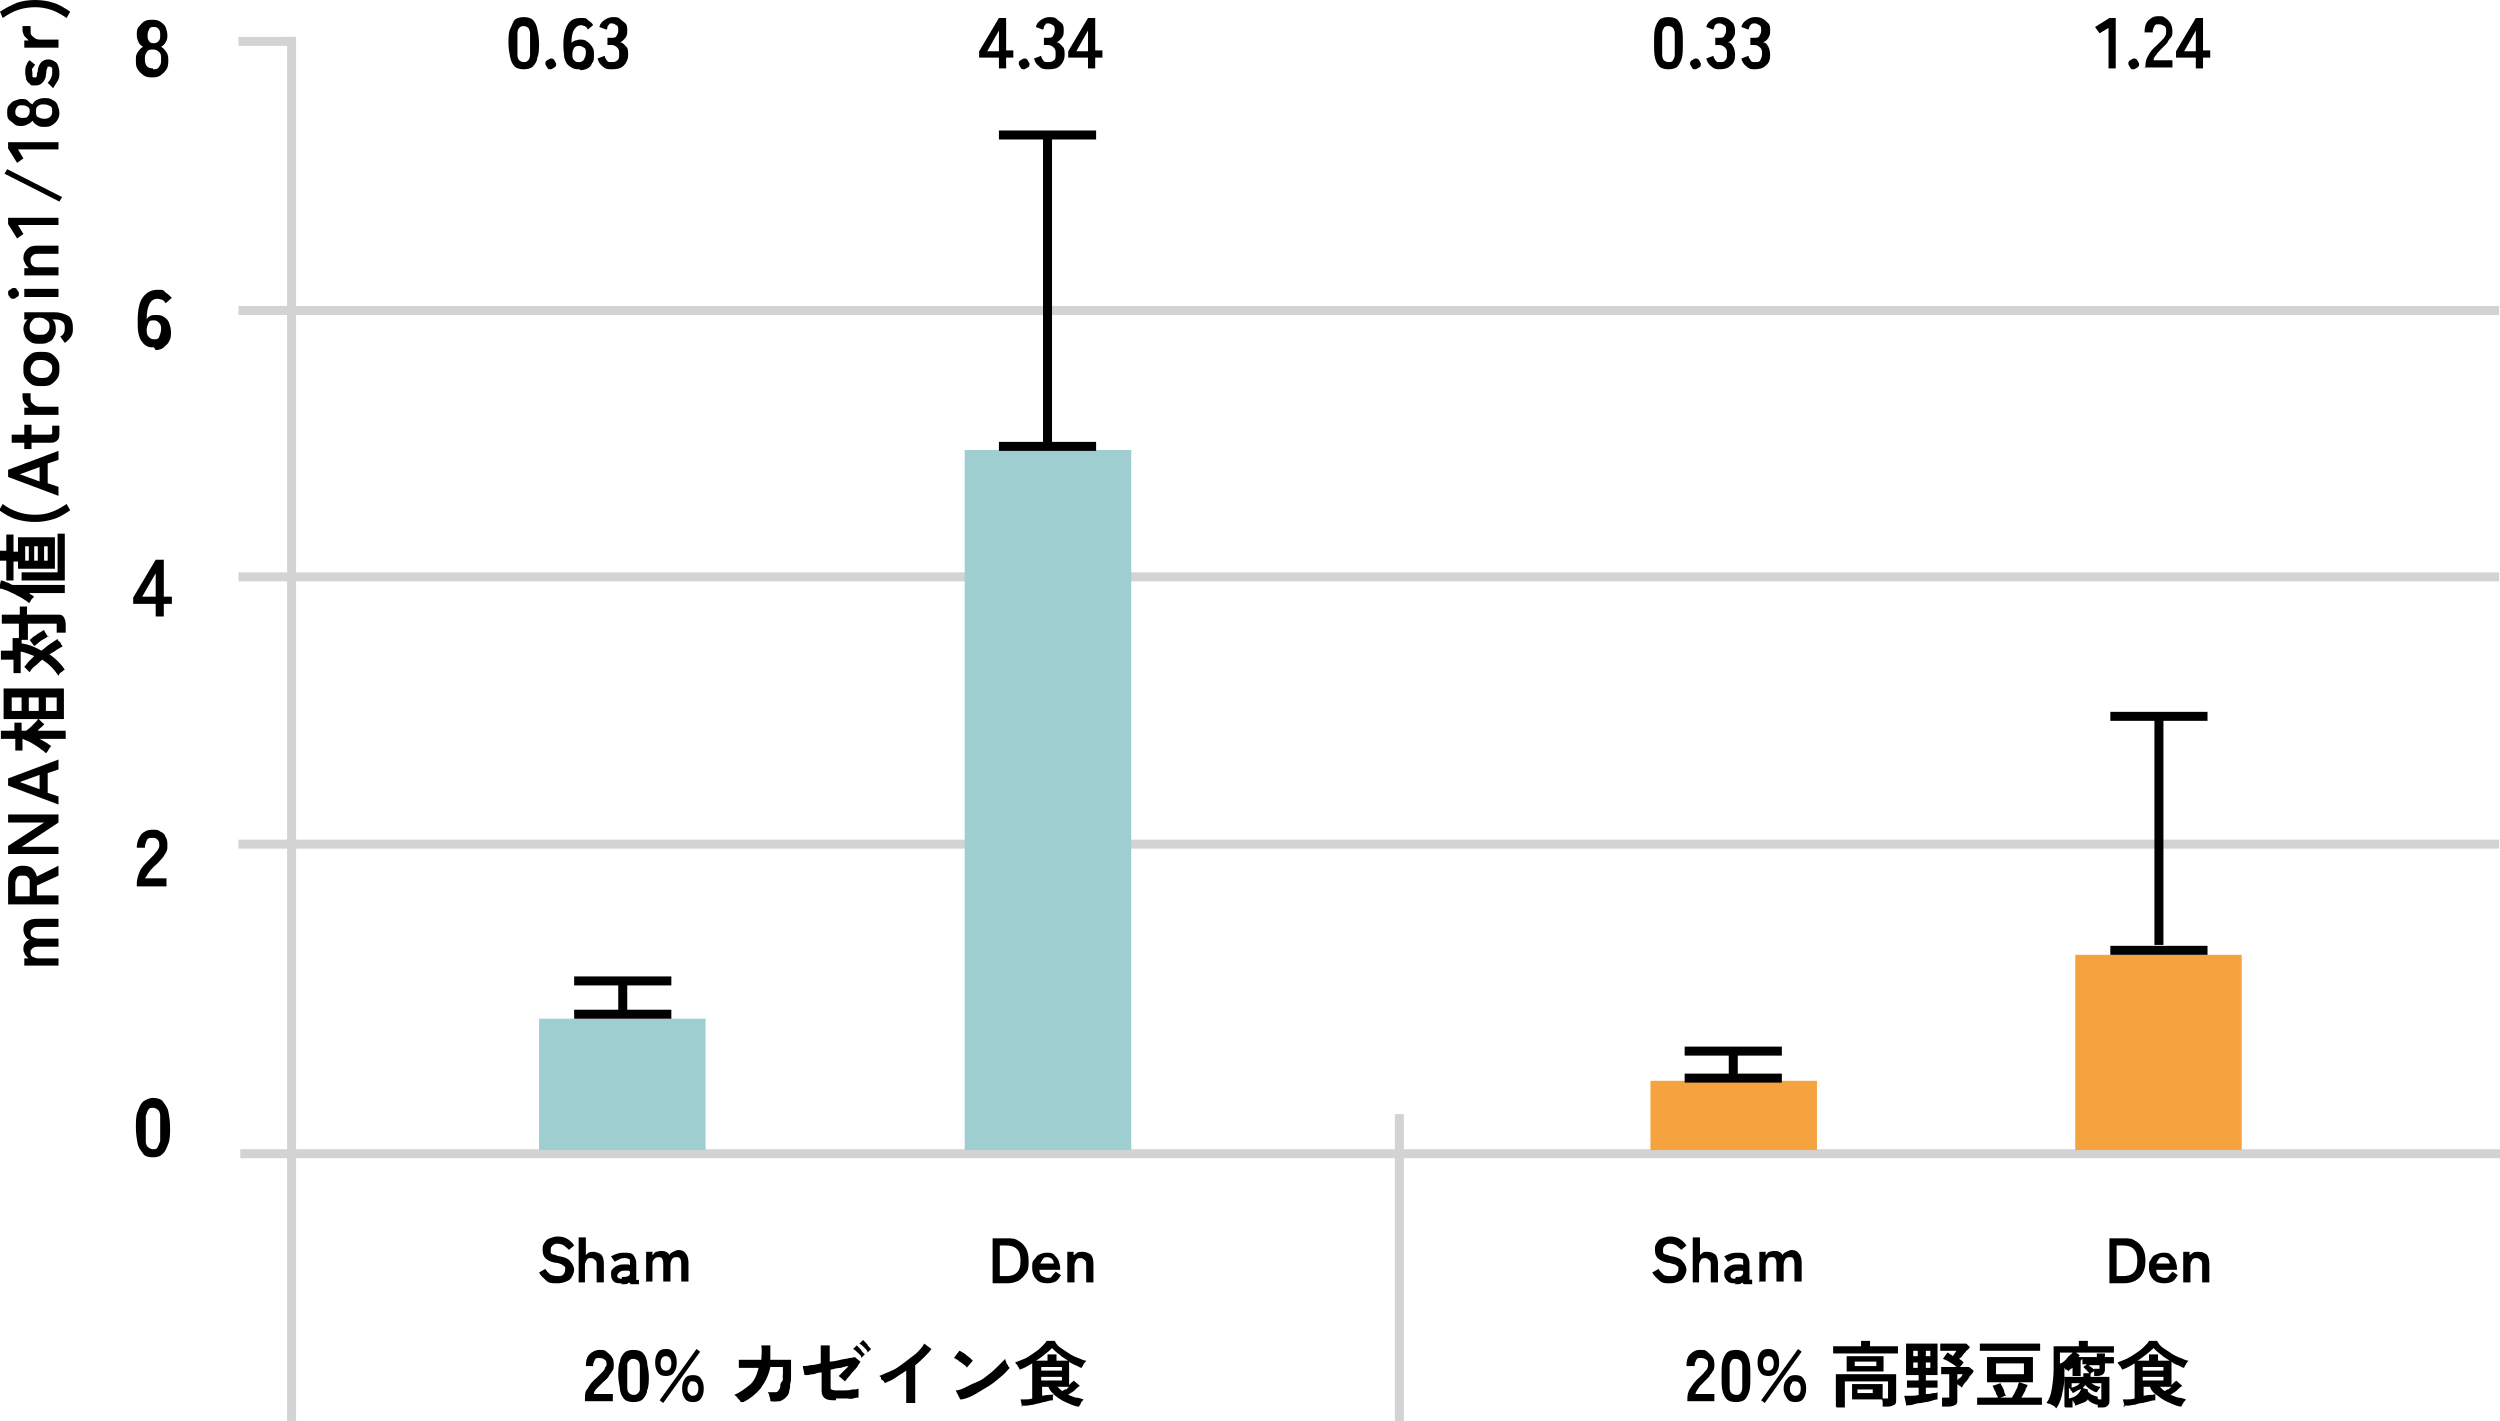 <?xml version="1.0" encoding="UTF-8"?>
<svg xmlns="http://www.w3.org/2000/svg" version="1.1" viewBox="0 0 277.8 157.9">
  <defs>
    <style>
      .cls-1 {
        fill: #9ececf;
      }

      .cls-2 {
        stroke-width: 1px;
      }

      .cls-2, .cls-3, .cls-4 {
        fill: none;
        stroke-miterlimit: 10;
      }

      .cls-2, .cls-4 {
        stroke: #d3d3d3;
      }

      .cls-3 {
        stroke: #000;
      }

      .cls-5 {
        fill: #f5a33f;
      }
    </style>
  </defs>
  <!-- Generator: Adobe Illustrator 28.6.0, SVG Export Plug-In . SVG Version: 1.2.0 Build 709)  -->
  <g>
    <g id="_レイヤー_1">
      <line class="cls-4" x1="32.5" y1="34.5" x2="277.7" y2="34.5"/>
      <line class="cls-4" x1="32.5" y1="93.8" x2="277.7" y2="93.8"/>
      <line class="cls-4" x1="32.5" y1="64.1" x2="277.7" y2="64.1"/>
      <line class="cls-4" x1="26.7" y1="128.2" x2="277.8" y2="128.2"/>
      <line class="cls-2" x1="32.4" y1="157.9" x2="32.4" y2="4.1"/>
      <line class="cls-2" x1="155.5" y1="157.9" x2="155.5" y2="123.8"/>
      <g>
        <path d="M187.5,155.7v-.3c0-.4.1-.8.3-1.1s.5-.8,1-1.2c.2-.2.3-.3.5-.5.1-.2.3-.3.4-.5.1-.2.1-.3.1-.4,0-.3,0-.5-.2-.6-.1-.1-.3-.2-.6-.2s-.4,0-.5.2-.2.4-.2.7h-.9c0-.6.1-1,.4-1.3s.6-.5,1.1-.5.6,0,.8.2.4.3.6.6.2.6.2.9c0,.2,0,.5-.2.7-.1.2-.3.4-.4.6-.2.2-.4.4-.6.6-.2.2-.5.5-.6.7s-.3.4-.3.6h2.1v.8h-3.1,0Z"/>
        <path d="M192.9,155.8c-.4,0-.8-.1-1-.3s-.4-.5-.5-1c-.1-.4-.1-1-.1-1.6s0-1.2.1-1.6c.1-.4.3-.8.5-1,.2-.2.6-.3,1-.3s.8.1,1,.3.4.5.5,1c.1.4.1,1,.1,1.6s0,1.2-.1,1.6c-.1.4-.3.8-.5,1-.2.2-.6.3-1,.3ZM192.9,155c.2,0,.4,0,.5-.2.1-.1.2-.3.2-.6s0-.7,0-1.2,0-.9,0-1.2-.1-.5-.2-.6c-.1-.1-.3-.2-.5-.2s-.4,0-.5.2-.2.3-.2.6,0,.7,0,1.2,0,.9,0,1.2.1.5.2.6.3.2.5.2Z"/>
        <path d="M196.5,152.9c-.4,0-.7-.1-.9-.4-.2-.3-.3-.6-.3-1.1s.1-.8.3-1.1.5-.4.9-.4.7.1.9.4.3.6.3,1.1-.1.8-.3,1.1c-.2.3-.5.4-.9.4ZM196.1,155.9l-.4-.3,4.1-5.7.4.3-4.1,5.7ZM196.5,152.3c.4,0,.6-.3.6-.8s-.2-.8-.6-.8-.6.3-.6.8.2.8.6.8ZM199.5,155.8c-.4,0-.7-.1-.9-.4-.2-.3-.4-.6-.4-1.1s.1-.8.4-1.1c.2-.3.5-.4.9-.4s.7.1.9.4c.2.3.3.6.3,1.1s-.1.8-.3,1.1-.5.4-.9.4ZM199.5,155.1c.4,0,.6-.3.6-.8s-.2-.8-.6-.8-.3,0-.4.2c-.1.1-.2.3-.2.6s0,.4.2.6c.1.1.2.2.4.2h0Z"/>
        <path d="M203.7,150.4v-.8h3.1v-.6h1v.6h3.1v.8h-7.2ZM204,156.3v-3.6h6.7v2.8c0,.3,0,.5-.2.6s-.4.2-.7.2h-.6c0-.1,0-.2,0-.4,0-.2,0-.3-.1-.4h-3.3v-1.7h3.4v1.6h.4c.1,0,.2,0,.2,0,0,0,0-.1,0-.2v-1.7h-4.8v2.9h-.9ZM205.2,152.4v-1.7h4.1v1.7h-4.1ZM206.1,151.8h2.4v-.5h-2.4v.5ZM206.4,154.8h1.7v-.4h-1.7v.4Z"/>
        <path d="M211.8,156l-.2-.9c.2,0,.4,0,.7,0,.3,0,.6,0,.9-.1v-.8h-1.3v-.8h1.3v-.6h-1.4v-3.5h3.5v3.5h-1.3v.6h1.3v.8h-1.3v.7c.3,0,.5,0,.8-.1.2,0,.4,0,.5-.1v.8c-.2,0-.5.1-.8.2s-.7.1-1,.2c-.4,0-.7.1-1,.2s-.6,0-.7.1h0ZM212.6,150.7h.5v-.6h-.5v.6ZM212.6,152h.5v-.6h-.5v.6ZM214,150.7h.5v-.6h-.5v.6ZM214,152h.5v-.6h-.5v.6ZM215.8,156.3c0,0,0-.2,0-.3s0-.2,0-.4c0-.1,0-.2,0-.3h.6c.1,0,.2,0,.2,0s0-.1,0-.2v-2.4h-.9v-.8h1.7c-.2-.2-.5-.4-.7-.5-.3-.2-.5-.3-.8-.4l.5-.7c.1,0,.2.1.3.2.1,0,.2.1.3.2,0,0,.1-.2.2-.3s.1-.2.2-.3h-1.8v-.8h2.9l.4.4c-.1.1-.2.3-.4.4-.1.2-.3.3-.4.5-.1.2-.3.3-.4.4.2.1.3.2.5.4l-.4.5h1l.5.4c0,.2-.2.4-.4.6-.1.2-.3.5-.5.7-.2.2-.3.4-.4.6,0,0-.1-.1-.2-.2-.1,0-.2-.1-.3-.2v1.7c0,.3,0,.5-.2.6s-.4.2-.8.2h-.6,0ZM217.4,153.5c.1-.1.2-.3.4-.4s.2-.3.3-.4h-.6v.9h0Z"/>
        <path d="M219.7,156.1v-.8h2.3c0-.1-.1-.3-.2-.4,0-.2-.1-.3-.2-.5s-.1-.3-.2-.4l.9-.3c0,.1.1.2.2.4s.2.4.2.5.1.3.2.5c-.1,0-.2,0-.3.1-.1,0-.2.1-.4.1h1.4c0-.2.2-.3.3-.6.1-.2.2-.4.3-.6,0-.2.1-.4.2-.5h-3.6v-2.8h5.1v2.8h-1.5l.9.3c0,.1-.1.3-.2.4,0,.2-.1.3-.2.5s-.2.4-.3.5h2.3v.8h-7.2,0ZM220,150.1v-.8h6.7v.8h-6.7ZM221.8,152.7h3.1v-1.2h-3.1v1.2Z"/>
        <path d="M228.2,156.2c-.1,0-.2-.1-.4-.2-.2,0-.3-.1-.4-.1.3-.4.5-.9.6-1.6.1-.6.2-1.4.2-2.2v-2.5h2.8v-.6h1v.6h2.9v.7h-4.2l.4.3c0,0-.1.2-.2.2h2.1v-.4h.9v.4h1v.7h-1v.6c0,.2,0,.4-.2.6-.1.1-.4.2-.6.2h-.4c0-.1,0-.2,0-.4,0-.1,0-.3,0-.4h.4c0,0,.1,0,.2,0,0,0,0,0,0-.1v-.3h-1.2c.1.1.2.2.4.3.1.1.2.2.3.3,0,0-.2.1-.3.2-.1,0-.2.2-.3.2,0-.1-.2-.3-.3-.4-.1-.1-.3-.3-.4-.4l.4-.3h-.5v-.6s0,0-.1.1c0,0,0,0-.1.1h0v1.7h-.9v-.9c-.2.1-.3.2-.5.4,0,0,0-.2-.2-.2s-.1-.2-.2-.2v.3c0,.8,0,1.6-.2,2.3-.1.7-.3,1.3-.7,1.9h0ZM229,151.5c.2-.1.5-.3.7-.6s.5-.4.6-.6h-1.4v1.2h0ZM229.4,156.3v-3.3h2.1c0-.1,0-.3,0-.4h.8c0,.2,0,.3,0,.4h2.1v2.6c0,.3,0,.4-.2.6s-.4.2-.7.2h-.4c0-.1,0-.3,0-.5,0,0,0,.1,0,.2-.2,0-.4-.1-.6-.2s-.4-.2-.5-.4c-.1.2-.3.3-.6.4s-.5.2-.8.3c0,0,0-.2-.1-.3s-.1-.2-.2-.3v.8h-.8ZM233.2,155.5h.1c.1,0,.2,0,.2,0s0-.1,0-.2v-1.6h-1.1c.3.2.6.4,1,.4,0,0-.1.2-.2.3l-.2.3c-.3,0-.5-.2-.7-.3s-.4-.3-.6-.5c-.1.2-.3.4-.6.5s-.5.3-.8.4c0,0,0-.2-.2-.3,0-.1-.1-.2-.2-.3v1.2c.4-.1.7-.2.9-.4s.4-.4.5-.8l.7.2s0,0,0,.1c0,0,0,0,0,.1.2.3.6.5,1.1.6,0,0,0,0,0,.1s0,0,0,.1h0ZM230.2,154.2c.4-.1.8-.3.9-.5h-.9v.5Z"/>
        <path d="M236.1,156.4l-.2-.9c.1,0,.3,0,.5,0,.2,0,.5,0,.8-.1v-3.9c-.2.1-.5.3-.7.4s-.4.2-.7.3c0-.1-.1-.2-.2-.4-.1-.1-.2-.2-.3-.4.3-.1.7-.3,1-.4.4-.2.7-.4,1-.6.3-.2.6-.4.9-.7s.5-.5.6-.7h.9c.2.4.4.6.7.8.3.2.6.4.9.6s.7.4,1,.5c.3.1.6.3.9.3-.1.1-.2.2-.3.4s-.2.3-.2.4c-.2,0-.4-.2-.7-.3s-.5-.2-.7-.4v2.6c.1-.1.2-.2.3-.3s.2-.1.2-.2l.7.6c-.2.1-.4.3-.6.5s-.5.3-.7.5c.3.1.5.2.8.3.3,0,.6.1.9.2,0,.1-.2.2-.3.4-.1.2-.2.3-.2.4-.5,0-1-.3-1.5-.5-.5-.2-1-.6-1.4-.9v.7c-.1,0-.3,0-.6.1s-.5.1-.8.2c-.3,0-.6.1-.9.2-.3,0-.5.1-.8.1-.2,0-.4,0-.5,0h0ZM237.5,151.2h1.3v-.7h1v.7h1.3c-.3-.2-.7-.4-1-.7-.3-.2-.6-.5-.8-.7-.2.2-.4.4-.8.7-.3.2-.6.5-1,.7h0ZM238.1,152.3h2.3v-.4h-2.3v.4ZM238.1,153.4h2.3v-.4h-2.3v.4ZM238.1,155.1c.3,0,.5-.1.8-.1s.4,0,.6-.1c-.3-.2-.5-.5-.6-.8h-.7v1.1h0ZM240.5,154.6c.1,0,.2-.2.4-.2.1,0,.2-.2.4-.3h-1.3c.2.2.4.4.6.5Z"/>
      </g>
      <g>
        <path d="M234.4,142.5v-4.9h1.6c.5,0,.9,0,1.3.3.4.2.6.5.8.8.2.4.3.8.3,1.4s-.1,1-.3,1.4c-.2.4-.5.6-.8.8-.4.2-.8.3-1.3.3h-1.6ZM235.2,141.8h.7c.5,0,.9-.1,1.2-.4.3-.3.4-.7.4-1.3s-.1-1-.4-1.3c-.3-.3-.7-.4-1.2-.4h-.7v3.4Z"/>
        <path d="M240.5,142.6c-.5,0-.9-.1-1.2-.4s-.5-.7-.5-1.3,0-.7.2-.9c.1-.3.3-.5.6-.6.2-.1.5-.2.8-.2s.6,0,.8.2.4.4.5.6c.1.3.2.6.2.9v.2h-2.3c0,.3.1.6.3.7s.4.2.6.2.4,0,.5-.2.3-.3.4-.5l.6.4c-.2.3-.4.6-.6.7-.2.1-.5.2-.9.2h0ZM239.6,140.4h1.5c0-.2-.1-.4-.2-.5-.1-.1-.3-.2-.5-.2s-.4,0-.5.2c-.1.1-.2.3-.3.5h0Z"/>
        <path d="M242.6,142.5v-3.4h.7v.4c.1-.1.3-.2.4-.3.1-.1.3-.1.6-.1.4,0,.6.1.9.3.2.2.3.6.3,1v2.1h-.8v-1.9c0-.3,0-.5-.2-.6-.1-.1-.2-.2-.4-.2s-.4,0-.5.2-.2.3-.2.6v1.9h-.8Z"/>
      </g>
      <g>
        <path d="M185.5,142.6c-.4,0-.8,0-1.1-.3s-.6-.5-.8-.9l.7-.4c.1.2.3.4.5.6s.5.2.8.2.6,0,.7-.2.2-.3.2-.5,0-.2,0-.3c0,0-.2-.2-.4-.3-.2,0-.5-.2-.9-.2-.4-.1-.8-.3-1-.5s-.3-.5-.3-.9,0-.5.2-.8.3-.4.6-.5.5-.2.9-.2.8.1,1.1.3c.3.2.5.4.7.7l-.6.5c0-.1-.2-.2-.3-.3s-.2-.2-.4-.3c-.1,0-.3-.1-.5-.1s-.4,0-.6.2-.2.3-.2.5,0,.2,0,.3c0,0,.1.2.3.2s.4.2.7.2c.6.1,1,.3,1.2.6.2.2.4.6.4.9s-.2.8-.5,1.1c-.3.2-.8.4-1.3.4h0Z"/>
        <path d="M188.1,142.5v-5h.8v2c0-.1.2-.2.3-.3.1-.1.3-.1.5-.1.4,0,.6.1.9.3.2.2.3.6.3,1v2.1h-.8v-1.9c0-.3,0-.5-.2-.6-.1-.1-.2-.2-.4-.2s-.4,0-.5.2-.2.3-.2.6v1.9h-.8Z"/>
        <path d="M192.9,142.6c-.4,0-.7,0-.9-.2s-.4-.4-.4-.8,0-.4.2-.6.3-.3.6-.4c.2-.1.5-.1.7-.1s.2,0,.3,0c.1,0,.2,0,.3.1v-.3c0-.2,0-.4-.1-.4,0,0-.2-.1-.4-.1s-.4,0-.6.1-.4.2-.6.3l-.4-.6c.2-.1.4-.2.7-.3s.6-.1.8-.1c.4,0,.8,0,1,.3s.3.5.3.9v1.6c0,.1,0,.1,0,.2,0,0,.1,0,.3,0v.5c0,0-.2,0-.3,0-.1,0-.2,0-.3,0s-.2,0-.3,0-.1-.1-.2-.2c-.1.1-.2.2-.4.2-.1,0-.3,0-.5,0h0ZM192.9,141.9c.3,0,.5,0,.6-.1s.2-.2.2-.4c0-.1,0-.2-.2-.2s-.2,0-.4,0c-.2,0-.4,0-.6.2s-.2.2-.2.4c0,.2.2.3.5.3h0Z"/>
        <path d="M195.5,142.5v-3.4h.7v.4c.1-.1.2-.3.4-.4.1,0,.3-.1.5-.1s.4,0,.6.1c.2.1.3.2.4.4,0-.2.2-.3.4-.4.2-.1.4-.2.6-.2.3,0,.6.1.8.4.2.2.3.6.3,1v2.1h-.8v-1.9c0-.2,0-.4-.1-.6s-.2-.2-.4-.2-.4,0-.5.2c-.1.1-.2.4-.2.6v1.9h-.8v-1.9c0-.2,0-.4-.1-.6s-.2-.2-.4-.2-.4,0-.5.2-.2.4-.2.6v1.9h-.8,0Z"/>
      </g>
      <g>
        <path d="M110.3,142.5v-4.9h1.6c.5,0,.9,0,1.3.3.4.2.6.5.8.8.2.4.3.8.3,1.4s0,1-.3,1.4-.5.6-.8.8c-.4.2-.8.3-1.3.3h-1.6ZM111.1,141.8h.7c.5,0,.9-.1,1.2-.4.3-.3.4-.7.4-1.3s-.1-1-.4-1.3c-.3-.3-.7-.4-1.2-.4h-.7v3.4Z"/>
        <path d="M116.4,142.6c-.5,0-.9-.1-1.2-.4s-.5-.7-.5-1.3,0-.7.2-.9.3-.5.6-.6c.2-.1.5-.2.8-.2s.6,0,.8.2.4.4.5.6c.1.3.2.6.2.9v.2h-2.3c0,.3.1.6.3.7.2.1.4.2.6.2s.4,0,.5-.2.3-.3.4-.5l.6.4c-.2.3-.4.6-.6.7-.2.1-.5.2-.9.2h0ZM115.6,140.4h1.5c0-.2-.1-.4-.2-.5-.1-.1-.3-.2-.5-.2s-.4,0-.5.2c-.1.1-.2.3-.3.5h0Z"/>
        <path d="M118.6,142.5v-3.4h.7v.4c.1-.1.3-.2.4-.3.2-.1.3-.1.6-.1.3,0,.6.1.9.3.2.2.3.6.3,1v2.1h-.8v-1.9c0-.3,0-.5-.2-.6-.1-.1-.2-.2-.4-.2s-.4,0-.5.2-.2.3-.2.6v1.9h-.8Z"/>
      </g>
      <g>
        <path d="M234.3,7.6V3.1l-1,.6-.5-.7,1.6-1h.7v5.6h-.9,0Z"/>
        <path d="M237.1,7.7c-.2,0-.3,0-.4-.2s-.2-.3-.2-.4,0-.3.2-.4.3-.2.4-.2.3,0,.4.2.2.3.2.4,0,.3-.2.4-.3.2-.4.2Z"/>
        <path d="M238.4,7.6v-.3c0-.4.1-.8.3-1.1.2-.4.5-.8,1-1.2.2-.2.3-.3.5-.5s.3-.3.4-.5.1-.3.1-.5c0-.3,0-.5-.2-.6s-.3-.2-.6-.2-.4,0-.5.2-.2.4-.2.7h-.9c0-.5.1-1,.4-1.3s.6-.5,1.1-.5.6,0,.8.2c.2.1.4.3.6.6.1.2.2.5.2.9,0,.2,0,.5-.2.7s-.3.4-.4.6c-.2.2-.4.4-.6.6-.2.2-.5.5-.6.7-.2.2-.3.4-.3.6h2.1v.8h-3.1,0Z"/>
        <path d="M244,7.6v-1.2h-2.2v-.7l2.2-3.7h.8v3.6h.8v.8h-.8v1.2h-.8ZM242.7,5.7h1.3v-2.3l-1.3,2.3Z"/>
      </g>
      <g>
        <path d="M185.4,7.7c-.4,0-.8-.1-1-.3s-.4-.5-.5-1c-.1-.4-.1-1-.1-1.6s0-1.2.1-1.6.3-.8.5-1c.2-.2.6-.3,1-.3s.8.1,1,.3.4.5.5,1,.1,1,.1,1.6,0,1.2-.1,1.6c-.1.4-.3.8-.5,1-.2.2-.6.3-1,.3ZM185.4,6.9c.2,0,.4,0,.5-.2s.2-.3.2-.6c0-.3,0-.7,0-1.2s0-1,0-1.2-.1-.5-.2-.6c-.1-.1-.3-.2-.5-.2s-.4,0-.5.2-.2.3-.2.6,0,.7,0,1.2,0,.9,0,1.2c0,.3.1.5.2.6.1.1.3.2.5.2Z"/>
        <path d="M188.4,7.7c-.2,0-.3,0-.4-.2s-.2-.3-.2-.4,0-.3.2-.4.3-.2.4-.2.3,0,.4.2.2.3.2.4,0,.3-.2.4-.3.2-.4.2Z"/>
        <path d="M191.2,7.7c-.4,0-.7,0-1-.3-.3-.2-.5-.5-.6-.9l.8-.3c0,0,0,.2.1.3,0,0,.1.2.2.3s.2.1.4.1c.3,0,.5,0,.6-.2.2-.1.2-.4.2-.7s0-.5-.2-.7-.4-.3-.7-.3h-.4v-.8h.4c.3,0,.5,0,.6-.2s.2-.3.2-.6,0-.5-.2-.6-.3-.2-.5-.2-.3,0-.4.1c-.1,0-.2.2-.2.3,0,0-.1.2-.1.3l-.8-.3c.1-.4.3-.6.6-.8.3-.2.6-.3.9-.3s.6,0,.9.2c.2.1.4.3.6.5.1.2.2.5.2.8s0,.5-.2.8-.3.4-.6.5c.3,0,.5.3.6.5s.2.5.2.9c0,.5-.1.9-.5,1.2-.3.3-.7.4-1.3.4h0Z"/>
        <path d="M195.1,7.7c-.4,0-.7,0-1-.3-.3-.2-.5-.5-.6-.9l.8-.3c0,0,0,.2.1.3s.1.2.2.3.2.1.4.1c.3,0,.5,0,.6-.2s.2-.4.2-.7,0-.5-.2-.7-.4-.3-.7-.3h-.4v-.8h.4c.3,0,.5,0,.6-.2s.2-.3.2-.6,0-.5-.2-.6-.3-.2-.5-.2-.3,0-.4.1-.2.2-.2.3c0,0-.1.2-.1.3l-.8-.3c.1-.4.3-.6.6-.8.3-.2.6-.3.9-.3s.6,0,.9.2c.2.1.4.3.6.5s.2.5.2.8,0,.5-.2.8c-.1.2-.3.4-.6.5.3,0,.5.3.6.5s.2.5.2.9c0,.5-.1.9-.5,1.2-.3.3-.7.4-1.3.4h0Z"/>
      </g>
      <g>
        <path d="M111,7.6v-1.2h-2.2v-.7l2.2-3.7h.8v3.6h.8v.8h-.8v1.2h-.8ZM109.7,5.7h1.3v-2.3l-1.3,2.3Z"/>
        <path d="M113.8,7.7c-.2,0-.3,0-.4-.2s-.2-.3-.2-.4,0-.3.2-.4.3-.2.4-.2.3,0,.4.2.2.3.2.4,0,.3-.2.4-.3.2-.4.2Z"/>
        <path d="M116.5,7.7c-.4,0-.7,0-1-.3-.3-.2-.5-.5-.6-.9l.8-.3c0,0,0,.2.1.3,0,0,.1.2.2.3s.2.1.4.1c.3,0,.5,0,.7-.2.2-.1.2-.4.2-.7s0-.5-.2-.7c-.2-.2-.4-.3-.7-.3h-.4v-.8h.4c.3,0,.5,0,.6-.2s.2-.3.2-.6,0-.5-.2-.6-.3-.2-.5-.2-.3,0-.3.1c0,0-.2.2-.2.3,0,0,0,.2-.1.3l-.8-.3c.1-.4.3-.6.6-.8.3-.2.6-.3.9-.3s.6,0,.8.2.4.3.6.5.2.5.2.8,0,.5-.2.8c-.2.2-.3.4-.6.5.3,0,.5.3.7.5s.2.5.2.9c0,.5-.2.9-.5,1.2s-.7.4-1.3.4h0Z"/>
        <path d="M120.9,7.6v-1.2h-2.2v-.7l2.2-3.7h.8v3.6h.8v.8h-.8v1.2h-.8ZM119.6,5.7h1.3v-2.3l-1.3,2.3Z"/>
      </g>
      <g>
        <path d="M58.2,7.7c-.4,0-.8-.1-1-.3s-.4-.5-.5-1-.2-1-.2-1.6,0-1.2.2-1.6.3-.8.5-1c.2-.2.6-.3,1-.3s.8.1,1,.3.4.5.5,1,.2,1,.2,1.6,0,1.2-.2,1.6c0,.4-.3.8-.5,1-.2.2-.6.3-1,.3ZM58.2,6.9c.2,0,.3,0,.5-.2.1-.1.2-.3.2-.6,0-.3,0-.7,0-1.2s0-1,0-1.2-.1-.5-.2-.6c-.1-.1-.3-.2-.5-.2s-.3,0-.5.2c-.1.1-.2.3-.2.6s0,.7,0,1.2,0,.9,0,1.2c0,.3.1.5.2.6.1.1.3.2.5.2Z"/>
        <path d="M61.2,7.7c-.2,0-.3,0-.4-.2s-.2-.3-.2-.4,0-.3.2-.4.3-.2.4-.2.3,0,.4.2.2.3.2.4,0,.3-.2.4-.3.2-.4.2Z"/>
        <path d="M64.4,7.7c-.2,0-.5,0-.7-.1s-.4-.2-.6-.4c-.2-.2-.3-.5-.4-.8,0-.3-.1-.8-.1-1.4,0-1.1.2-1.8.5-2.3.3-.5.8-.7,1.4-.7s.6,0,.8.2.5.3.6.6l-.6.5c0-.2-.2-.3-.3-.4-.1,0-.3-.1-.4-.1-.4,0-.6.2-.8.5-.2.3-.3.8-.3,1.5,0-.1.2-.2.4-.3.2,0,.3-.1.5-.1.3,0,.6,0,.8.2.2.1.4.3.6.6s.2.5.2.9,0,.7-.2.9c-.1.3-.3.5-.5.6s-.5.2-.8.2h0ZM64.3,6.9c.2,0,.4,0,.6-.3.1-.2.2-.4.2-.7s0-.5-.2-.6-.3-.2-.5-.2-.4,0-.6.2c-.1.2-.2.4-.2.7,0,.3,0,.5.2.7s.3.2.5.2h0Z"/>
        <path d="M68,7.7c-.4,0-.7,0-1-.3-.3-.2-.5-.5-.6-.9l.8-.3c0,0,0,.2.1.3,0,0,.1.2.2.3s.2.1.4.1c.3,0,.5,0,.7-.2.2-.1.2-.4.2-.7s0-.5-.2-.7c-.2-.2-.4-.3-.7-.3h-.4v-.8h.4c.3,0,.5,0,.6-.2s.2-.3.2-.6,0-.5-.2-.6-.3-.2-.5-.2-.3,0-.3.1c0,0-.2.2-.2.3,0,0,0,.2-.1.3l-.8-.3c.1-.4.3-.6.6-.8.3-.2.6-.3.9-.3s.6,0,.8.2.4.3.6.5.2.5.2.8,0,.5-.2.8c-.2.2-.3.4-.6.5.3,0,.5.3.7.5s.2.5.2.9c0,.5-.2.9-.5,1.2s-.7.4-1.3.4h0Z"/>
      </g>
      <g>
        <path d="M61.8,142.6c-.4,0-.8,0-1.1-.3s-.6-.5-.8-.9l.7-.4c.1.2.3.4.5.6.2.1.5.2.8.2s.6,0,.7-.2c.1-.1.2-.3.2-.5s0-.2,0-.3c0,0-.2-.2-.4-.3s-.5-.2-.8-.2c-.5-.1-.8-.3-1-.5-.2-.2-.3-.5-.3-.9s0-.5.2-.8.3-.4.6-.5.5-.2.9-.2.8.1,1.1.3c.3.2.5.4.7.7l-.6.5c0-.1-.2-.2-.3-.3s-.2-.2-.4-.3c-.1,0-.3-.1-.5-.1s-.4,0-.6.2-.2.3-.2.5,0,.2,0,.3c0,0,.1.2.3.2s.4.2.7.2c.6.1,1,.3,1.2.6.2.2.4.6.4.9s-.2.8-.5,1.1c-.3.2-.8.4-1.3.4h0Z"/>
        <path d="M64.3,142.5v-5h.8v2c0-.1.2-.2.3-.3.2-.1.3-.1.5-.1.3,0,.6.1.9.3.2.2.3.6.3,1v2.1h-.8v-1.9c0-.3,0-.5-.2-.6-.1-.1-.2-.2-.4-.2s-.4,0-.5.2-.2.3-.2.6v1.9h-.8Z"/>
        <path d="M69.1,142.6c-.4,0-.7,0-.9-.2s-.3-.4-.3-.8,0-.4.2-.6.3-.3.6-.4c.2-.1.5-.1.7-.1s.2,0,.3,0c.1,0,.2,0,.3.1v-.3c0-.2,0-.4-.1-.4s-.2-.1-.4-.1-.4,0-.6.1-.4.2-.6.3l-.4-.6c.2-.1.4-.2.7-.3s.6-.1.8-.1c.4,0,.8,0,1,.3s.3.5.3.9v1.6c0,.1,0,.1,0,.2s.2,0,.3,0v.5c0,0-.2,0-.3,0s-.2,0-.3,0-.3,0-.3,0c0,0-.1-.1-.2-.2-.1.1-.2.2-.4.2-.2,0-.3,0-.5,0h0ZM69.1,141.9c.3,0,.5,0,.7-.1s.2-.2.2-.4c0-.1,0-.2-.2-.2s-.2,0-.4,0c-.2,0-.4,0-.6.2s-.2.2-.2.4c0,.2.2.3.5.3Z"/>
        <path d="M71.8,142.5v-3.4h.7v.4c.1-.1.2-.3.4-.4.2,0,.3-.1.5-.1s.4,0,.6.1c.2.1.3.2.4.4,0-.2.2-.3.4-.4s.4-.2.6-.2c.3,0,.6.1.8.4.2.2.3.6.3,1v2.1h-.8v-1.9c0-.2,0-.4-.1-.6s-.2-.2-.4-.2-.4,0-.5.2c-.1.1-.2.4-.2.6v1.9h-.8v-1.9c0-.2,0-.4-.1-.6s-.2-.2-.4-.2-.3,0-.5.2-.2.4-.2.6v1.9h-.8,0Z"/>
      </g>
      <g>
        <path d="M65,155.7v-.3c0-.4,0-.8.3-1.1.2-.4.5-.8,1-1.2.2-.2.3-.3.5-.5.2-.2.3-.3.4-.5,0-.2.2-.3.2-.4,0-.3,0-.5-.2-.6-.1-.1-.3-.2-.6-.2s-.4,0-.5.2-.2.4-.2.7h-.8c0-.6.1-1,.4-1.3s.7-.5,1.1-.5.6,0,.8.2.4.3.6.6.2.6.2.9c0,.2,0,.5-.2.7-.1.2-.3.4-.4.6s-.4.4-.6.6c-.2.2-.5.5-.7.7s-.3.4-.3.6h2.1v.8h-3.1,0Z"/>
        <path d="M70.4,155.8c-.4,0-.8-.1-1-.3s-.4-.5-.5-1c0-.4-.2-1-.2-1.6s0-1.2.2-1.6c0-.4.3-.8.5-1,.2-.2.6-.3,1-.3s.8.1,1,.3.4.5.5,1c0,.4.2,1,.2,1.6s0,1.2-.2,1.6c0,.4-.3.8-.5,1-.2.2-.6.3-1,.3ZM70.4,155c.2,0,.3,0,.5-.2s.2-.3.2-.6,0-.7,0-1.2,0-.9,0-1.2-.1-.5-.2-.6-.3-.2-.5-.2-.3,0-.5.2-.2.3-.2.6,0,.7,0,1.2,0,.9,0,1.2.1.5.2.6.3.2.5.2Z"/>
        <path d="M74,152.9c-.4,0-.7-.1-.9-.4s-.3-.6-.3-1.1.1-.8.3-1.1c.2-.3.5-.4.9-.4s.7.1.9.4.3.6.3,1.1-.1.8-.3,1.1c-.2.3-.5.4-.9.4ZM73.7,155.9l-.4-.3,4.1-5.7.4.3s-4.1,5.7-4.1,5.7ZM74,152.3c.4,0,.6-.3.6-.8s-.2-.8-.6-.8-.6.3-.6.8.2.8.6.8ZM77,155.8c-.4,0-.7-.1-.9-.4s-.3-.6-.3-1.1.1-.8.3-1.1c.2-.3.5-.4.9-.4s.7.1.9.4.3.6.3,1.1-.1.8-.3,1.1-.5.4-.9.4ZM77,155.1c.4,0,.6-.3.6-.8s-.2-.8-.6-.8-.3,0-.4.2-.2.3-.2.6,0,.4.2.6.2.2.4.2h0Z"/>
        <path d="M82.3,155.8c0-.1-.2-.3-.3-.4-.1-.2-.3-.3-.4-.4.7-.3,1.2-.7,1.7-1.1s.8-1.1,1-1.9h-2.2c0,0,0-.9,0-.9h.5c.2,0,.5,0,.9,0,.3,0,.7,0,1.1,0,0-.5.1-1,0-1.6h1c0,.3,0,.6,0,.8s0,.5,0,.8c.4,0,.7,0,1.1,0s.6,0,.8,0,.4,0,.4,0c0,.2,0,.5,0,.8,0,.3,0,.6,0,1s0,.6-.1.9c0,.3,0,.5-.1.7,0,.4-.2.6-.4.8s-.4.3-.6.4c-.3,0-.6.1-1.1,0,0-.1,0-.3-.1-.5,0-.2-.1-.4-.2-.5.3,0,.6,0,.8,0s.3,0,.4-.2c0,0,.2-.2.2-.4,0-.2,0-.4.2-.6s0-.5.1-.8c0-.3,0-.6,0-.8h-1.4c-.2,1-.6,1.7-1.1,2.4-.5.6-1.1,1.1-1.9,1.5h0Z"/>
        <path d="M92.9,155.6c-.5,0-.9,0-1.2-.2-.2-.1-.4-.4-.4-.8v-2.1c-.3,0-.6.1-.9.2-.3,0-.5.1-.7.1-.2,0-.3,0-.3,0l-.2-1c.2,0,.5,0,.8-.1.4,0,.8-.1,1.2-.2v-2h1v1.8c.4,0,.8-.1,1.2-.2s.7-.1,1-.2c.3,0,.5-.1.6-.1l.6.5c0,.1-.2.3-.3.5s-.3.4-.5.6c-.2.2-.3.4-.5.6-.2.2-.3.4-.4.5l-.7-.6c.1-.1.3-.3.5-.5s.4-.4.6-.6c-.2,0-.6.1-.9.2-.3,0-.7.1-1.1.2v1.9c0,.2,0,.3.1.3,0,0,.2.1.4.1.3,0,.6,0,1,0,.3,0,.6,0,.9-.1.3,0,.5,0,.7-.1,0,0,0,.2,0,.3,0,.1,0,.3,0,.4s0,.2,0,.3c-.2,0-.3,0-.6.1s-.4,0-.7,0-.5,0-.7,0-.4,0-.5,0h0ZM95.7,150.8c0-.2-.2-.3-.4-.5-.2-.2-.3-.3-.5-.4l.4-.4c0,0,.2.2.3.3s.2.2.3.4c.1.1.2.2.3.3l-.4.4h0ZM96.4,150.2c-.1-.2-.2-.3-.4-.5-.2-.2-.3-.3-.5-.4l.4-.4c0,0,.2.2.3.3s.2.2.3.4c.1.1.2.2.3.3l-.4.4h0Z"/>
        <path d="M100.7,155.8v-3.5c-.4.3-.8.5-1.2.8s-.8.4-1.2.6c0,0,0-.2-.2-.3s-.2-.2-.2-.3c0-.1-.2-.2-.2-.2.5-.2.9-.4,1.4-.6s1-.6,1.4-.9.9-.7,1.3-1c.4-.4.7-.7.9-1.1l.8.6c-.2.3-.5.6-.8.9-.3.3-.6.6-1,.9v4.2h-1Z"/>
        <path d="M107.5,152c0,0-.2-.2-.3-.3-.1-.1-.3-.2-.4-.3-.2-.1-.3-.2-.4-.3-.1,0-.3-.2-.4-.2l.6-.8c.1,0,.2.1.4.2s.3.2.4.3.3.2.4.3c.1.1.2.2.3.3l-.7.8h0ZM106.7,155.5l-.5-1c.4,0,.8-.2,1.2-.4.4-.2.8-.4,1.3-.6s.8-.5,1.2-.8c.4-.3.7-.6,1-.9.3-.3.6-.6.8-.8,0,0,0,.2.1.3,0,.1.1.3.2.4,0,.1.1.2.2.3-.3.3-.6.7-1,1-.4.3-.8.7-1.3,1s-1,.6-1.5.9-1,.5-1.5.6h0Z"/>
        <path d="M113.6,156.4l-.2-.9c.1,0,.3,0,.5,0,.2,0,.5,0,.8-.1v-3.9c-.2.1-.5.3-.7.4s-.4.2-.7.3c0-.1-.1-.2-.2-.4,0-.1-.2-.2-.3-.4.3-.1.7-.3,1-.4s.7-.4,1-.6c.3-.2.6-.4.9-.7s.5-.5.6-.7h.9c.2.4.4.6.7.8.3.2.6.4.9.6s.7.4,1,.5c.3.1.6.3.9.3,0,.1-.2.2-.3.4,0,.1-.2.3-.2.4-.2,0-.4-.2-.7-.3-.2-.1-.5-.2-.7-.4v2.6c.1-.1.2-.2.3-.3s.2-.1.2-.2l.7.6c-.2.1-.4.3-.6.5s-.5.3-.7.5c.3.1.5.2.8.3.3,0,.6.1.9.2,0,.1-.2.2-.3.4,0,.2-.2.3-.2.4-.5,0-1-.3-1.5-.5-.5-.2-1-.6-1.4-.9v.7c-.1,0-.3,0-.6.1s-.5.1-.8.2-.6.1-.8.2c-.3,0-.5.1-.8.1-.2,0-.4,0-.5,0h0ZM115.1,151.2h1.3v-.7h1v.7h1.3c-.3-.2-.7-.4-1-.7-.3-.2-.6-.5-.8-.7-.2.2-.4.4-.8.7s-.6.5-1,.7h0ZM115.7,152.3h2.3v-.4h-2.3v.4ZM115.7,153.4h2.3v-.4h-2.3v.4ZM115.7,155.1c.3,0,.5-.1.8-.1s.4,0,.6-.1c-.3-.2-.5-.5-.6-.8h-.7v1.1h0ZM118,154.6c.1,0,.2-.2.4-.2s.2-.2.4-.3h-1.3c.2.2.4.4.6.5Z"/>
      </g>
      <rect class="cls-1" x="59.9" y="113.2" width="18.5" height="14.6"/>
      <rect class="cls-1" x="107.2" y="50" width="18.5" height="77.8"/>
      <rect class="cls-5" x="183.4" y="120.1" width="18.5" height="7.7"/>
      <rect class="cls-5" x="230.6" y="106.1" width="18.5" height="21.7"/>
      <g>
        <path d="M17,8.6c-.4,0-.7,0-1-.2-.3-.2-.5-.4-.7-.7s-.2-.6-.2-1,0-.6.2-.9c.2-.3.4-.5.6-.6-.2-.1-.4-.3-.5-.5s-.2-.5-.2-.8,0-.7.2-.9.4-.5.6-.6c.3-.2.6-.2.9-.2s.6,0,.9.2.5.4.6.6c.1.3.2.6.2.9s0,.5-.2.8c-.1.2-.3.4-.5.5.2.1.4.3.6.6s.2.6.2.9,0,.7-.2,1-.4.5-.7.7c-.3.2-.6.2-1,.2ZM17,7.7c.3,0,.5,0,.7-.3s.2-.4.2-.8,0-.6-.2-.8-.4-.3-.7-.3-.5,0-.7.3-.2.4-.2.8c0,.7.3,1,.9,1h0ZM17,4.8c.2,0,.4,0,.6-.2s.2-.4.2-.7,0-.5-.2-.7-.3-.2-.5-.2-.4,0-.5.2-.2.4-.2.7,0,.5.2.7c.1.2.3.2.6.2h0Z"/>
        <path d="M17.1,38.6c-.3,0-.5,0-.7-.1s-.4-.2-.6-.5c-.2-.2-.3-.5-.4-.9s-.1-.9-.1-1.5c0-1.2.2-2.1.6-2.6.4-.5.9-.8,1.6-.8s.6,0,.9.3c.3.2.5.4.7.6l-.7.6c-.1-.2-.2-.3-.4-.4-.1,0-.3-.1-.5-.1-.4,0-.7.2-.9.6-.2.4-.3.9-.3,1.7.1-.2.2-.3.4-.4s.4-.1.6-.1c.3,0,.6,0,.9.2.3.2.5.4.6.7.1.3.2.6.2,1s0,.7-.2,1c-.1.3-.4.5-.6.7s-.6.3-.9.3h0ZM17.1,37.7c.3,0,.5,0,.6-.3s.2-.5.2-.8,0-.5-.2-.7-.3-.3-.6-.3-.5,0-.6.3-.2.4-.2.7c0,.3,0,.6.2.8s.3.3.6.3h0Z"/>
        <path d="M17.3,68.5v-1.4h-2.5v-.7l2.5-4.2h.9v4.1h.9v.8h-.9v1.4h-.9ZM15.8,66.3h1.5v-2.6l-1.5,2.6Z"/>
        <path d="M15.2,98.5v-.3c0-.4.1-.8.3-1.3s.6-.9,1.1-1.4c.2-.2.4-.4.5-.5s.3-.4.4-.5c.1-.2.2-.3.2-.5,0-.3,0-.5-.2-.7s-.4-.2-.6-.2-.5,0-.6.3-.2.4-.2.8h-.9c0-.6.2-1.1.5-1.5.3-.3.7-.5,1.2-.5s.7,0,.9.2c.3.1.5.3.6.6.2.3.2.6.2,1,0,.3,0,.5-.2.8-.1.2-.3.5-.5.7-.2.2-.4.5-.7.7-.3.3-.5.5-.7.8s-.3.5-.4.6h2.4v.9h-3.4,0Z"/>
        <path d="M17,128.6c-.5,0-.9-.1-1.1-.4s-.5-.6-.6-1.1-.2-1.1-.2-1.8,0-1.3.2-1.8.3-.8.6-1.1c.3-.2.7-.4,1.1-.4s.9.1,1.1.4.5.6.6,1.1.2,1.1.2,1.8,0,1.3-.2,1.8-.3.8-.6,1.1-.6.4-1.1.4ZM17,127.7c.2,0,.4,0,.5-.2s.2-.4.3-.7c0-.3,0-.8,0-1.4s0-1.1,0-1.4c0-.3-.1-.6-.3-.7-.1-.1-.3-.2-.5-.2s-.4,0-.5.2c-.1.1-.2.4-.3.7,0,.3,0,.8,0,1.4s0,1.1,0,1.4c0,.3.1.6.3.7.1.1.3.2.5.2Z"/>
      </g>
      <g>
        <line class="cls-3" x1="234.5" y1="79.6" x2="245.3" y2="79.6"/>
        <line class="cls-3" x1="234.5" y1="105.6" x2="245.3" y2="105.6"/>
        <line class="cls-3" x1="239.9" y1="79.6" x2="239.9" y2="105"/>
      </g>
      <g>
        <line class="cls-3" x1="111" y1="15" x2="121.8" y2="15"/>
        <line class="cls-3" x1="111" y1="49.6" x2="121.8" y2="49.6"/>
        <line class="cls-3" x1="116.4" y1="15" x2="116.4" y2="49.3"/>
      </g>
      <g>
        <line class="cls-3" x1="187.2" y1="116.8" x2="198" y2="116.8"/>
        <line class="cls-3" x1="187.2" y1="119.8" x2="198" y2="119.8"/>
        <line class="cls-3" x1="192.6" y1="116.8" x2="192.6" y2="119.8"/>
      </g>
      <g>
        <line class="cls-3" x1="63.8" y1="109" x2="74.6" y2="109"/>
        <line class="cls-3" x1="63.8" y1="112.7" x2="74.6" y2="112.7"/>
        <line class="cls-3" x1="69.2" y1="109" x2="69.2" y2="112.7"/>
      </g>
      <g>
        <path d="M6.5,107.3h-3.8v-.8h.5c-.2-.1-.3-.3-.4-.4-.1-.2-.2-.4-.2-.6s0-.5.2-.7c.1-.2.3-.3.5-.4-.2,0-.4-.2-.5-.4-.1-.2-.2-.4-.2-.7,0-.4.1-.7.4-.9.3-.2.6-.3,1.1-.3h2.4v.9h-2.2c-.3,0-.5,0-.7.2s-.2.2-.2.4,0,.4.2.5c.2.1.4.2.7.2h2.2v.9h-2.2c-.3,0-.5,0-.7.2s-.2.2-.2.4,0,.4.2.5c.2.1.4.2.7.2h2.2v.9h0Z"/>
        <path d="M6.5,100.5H.9v-2.6c0-.5.1-.9.4-1.2s.7-.5,1.2-.5.9.1,1.1.3.4.5.5.9l2.4-1.2v1.1l-2.4,1.1v1.1h2.4v.9h0ZM3.3,99.6v-1.5c0-.3,0-.5-.2-.6-.1-.2-.3-.2-.6-.2s-.5,0-.6.2-.2.4-.2.6v1.5h1.5Z"/>
        <path d="M6.5,94.9H.9v-.9l4-2.6H.9v-.9h5.6v.9l-4.1,2.7h4.1v.9Z"/>
        <path d="M6.5,89.4l-5.6-2.1v-.8l5.6-2.1v1.1l-1.2.4v2.2l1.2.4v1h0ZM4.4,87.7v-1.6l-2.2.8s2.2.8,2.2.8Z"/>
        <path d="M7.3,82.1h-2.9c.2.1.5.3.7.4s.4.3.6.4c0,0-.2.2-.3.4-.1.2-.2.3-.3.4-.1-.1-.3-.3-.5-.4-.2-.2-.4-.3-.7-.5s-.5-.3-.7-.4c-.2-.1-.5-.2-.7-.3h0v1.3h-.8v-1.3H.1v-.9h1.5v-.9h.8v.9h.5c.1-.1.3-.2.5-.4s.3-.3.5-.5c.2-.2.3-.3.3-.4H.4v-3.4h6.7v3.4h-2.8c0,0,.1.1.2.2,0,0,.2.2.2.2s.2.1.2.2c0,0-.2.2-.3.3-.1.1-.3.2-.4.4h3.1v.9h0ZM2.4,79v-1.5h-1.1v1.5h1.1ZM4.3,79v-1.5h-1.1v1.5h1.1ZM6.3,79v-1.5h-1.2v1.5h1.2Z"/>
        <path d="M7.3,70.3c0,0-.2,0-.3,0-.1,0-.2,0-.4,0s-.2,0-.3,0v-.8c0-.1,0-.2,0-.2s-.1,0-.2,0h-3v1.8h-.7v.4c.8.1,1.5.4,2.2.8.3-.2.6-.5.9-.7s.6-.4.9-.6c0,0,0,.2.2.3s.1.2.2.3.1.2.2.2c-.2.1-.5.3-.7.4-.2.2-.5.3-.8.5.7.5,1.3,1.1,1.7,1.7-.1,0-.2.2-.4.3s-.2.2-.3.4c-.2-.3-.5-.7-.8-1s-.7-.6-1-.8c-.3.2-.5.5-.8.7s-.5.5-.6.7l-.6-.6c.2-.2.3-.4.5-.6s.4-.4.6-.6c-.5-.2-1-.4-1.5-.5v2.4h-.8v-1.5H.1v-1h1.3v-1.4h.7v-1.6H.2v-1h2v-.9h.8v.9h3.4c.3,0,.5,0,.7.3.1.2.2.4.2.8v.8h0ZM5.4,70.7c-.1,0-.3.2-.5.3s-.4.2-.6.4-.4.3-.5.4l-.5-.7c.2-.1.3-.3.5-.4.2-.1.4-.3.6-.4.2-.1.3-.2.5-.3,0,.1.1.2.2.4s.2.3.3.4h0Z"/>
        <path d="M6.1,63.2H2v-.8c0,0-.1,0-.2,0,0,0-.2,0-.3,0v2.1h-.8v-2.2H0v-1.1s.1,0,.2,0c.1,0,.3,0,.5,0v-1.8h.8v1.9c0,0,.2,0,.3,0,0,0,.1,0,.2,0v-1.6h4.1v3.4h0ZM7.4,65.9H3.2c.1,0,.2.2.3.2s.2.2.3.2c0,0-.1.1-.2.2s-.2.2-.2.3c0,0-.1.2-.2.2-.2-.2-.4-.3-.7-.5s-.6-.3-.9-.5c-.3-.1-.6-.3-.9-.4-.3-.1-.5-.2-.8-.2l.2-.9c.2,0,.4.1.6.2.2,0,.4.2.7.3h5.8v.9h0ZM7.2,64.5H2.4v-.9h4v-4.3h.8v5.2h0ZM3.2,62.3v-1.6h-.4v1.6h.4ZM4.2,62.3v-1.6h-.4v1.6h.4ZM5.3,62.3v-1.6h-.4v1.6h.4Z"/>
        <path d="M7.8,56.7c-.6.4-1.2.8-1.9,1-.7.2-1.3.3-2,.3s-1.4-.1-2.1-.3c-.7-.2-1.3-.6-1.9-1l.4-.7c.5.4,1.1.7,1.7.9.6.2,1.2.3,1.9.3s1.3-.1,1.8-.3c.6-.2,1.1-.5,1.7-.9l.4.7h0Z"/>
        <path d="M6.5,55.1l-5.6-2.1v-.8l5.6-2.1v1l-1.2.4v2.2l1.2.4v1h0ZM4.4,53.4v-1.5l-2.2.8,2.2.8Z"/>
        <path d="M6.6,48c0,.4,0,.7-.2.9s-.4.3-.8.3h-2.1v.7h-.8v-.7h-1.4v-.9h1.4v-1.1h.8v1.1h1.9c.2,0,.3,0,.4-.1,0,0,0-.2,0-.4s0-.2,0-.3c0,0,0-.2,0-.2h.8c0,0,0,.2,0,.4s0,.3,0,.4Z"/>
        <path d="M6.5,46.1h-3.8v-.8h.5c-.2-.2-.3-.3-.5-.5-.1-.2-.2-.4-.2-.7s0-.2,0-.2c0,0,0-.1,0-.2h.9c0,0,0,.2,0,.2s0,.2,0,.3c0,.3,0,.5.3.7.2.2.4.3.7.3h2.1v.9h0Z"/>
        <path d="M6.6,41c0,.3,0,.7-.2,1-.2.3-.4.5-.7.7-.3.2-.7.2-1.1.2s-.8,0-1.1-.2-.5-.4-.7-.7c-.2-.3-.2-.6-.2-1s0-.7.2-1,.4-.5.7-.7.7-.2,1.1-.2.8,0,1.1.2.5.4.7.7c.2.3.2.6.2,1ZM5.8,41c0-.3,0-.5-.3-.7s-.5-.3-.9-.3-.7,0-.9.3-.3.4-.3.7,0,.5.3.7.5.3.9.3.7,0,.9-.3c.2-.2.3-.4.3-.7Z"/>
        <path d="M8.1,36.4c0,.4,0,.7-.2,1s-.4.5-.7.7l-.5-.7c.2-.1.3-.2.4-.4s.1-.4.1-.6,0-.5-.3-.7-.5-.2-.9-.2h-.2c.3.2.4.6.4,1s0,.6-.2.9c-.1.3-.3.5-.6.6-.3.2-.6.2-1,.2s-.7,0-1-.2c-.3-.2-.5-.4-.6-.6-.1-.3-.2-.6-.2-.9s.2-.8.5-1h-.4v-.8h3.4c.6,0,1.1.2,1.5.4.4.3.5.8.5,1.4h0ZM5.5,36.3c0-.3,0-.5-.3-.7s-.4-.3-.8-.3-.6,0-.8.3c-.2.2-.3.4-.3.7s0,.5.3.7.4.2.8.2.6,0,.8-.2.3-.4.3-.7Z"/>
        <path d="M2.1,32.6c0,.2,0,.3-.2.4s-.2.2-.4.2-.3,0-.4-.2c-.1-.1-.2-.2-.2-.4s0-.3.2-.4.2-.2.4-.2.3,0,.4.2.2.2.2.4ZM6.5,33h-3.8v-.9h3.8v.9Z"/>
        <path d="M6.5,30.6h-3.8v-.8h.5c-.2-.2-.3-.3-.4-.5-.1-.2-.2-.4-.2-.6,0-.4.1-.7.4-1s.6-.4,1.1-.4h2.4v.9h-2.2c-.3,0-.5,0-.7.2s-.2.3-.2.5,0,.4.2.6.4.2.7.2h2.2s0,.9,0,.9Z"/>
        <path d="M6.5,25H2l.6,1-.7.5-1-1.6v-.7h5.6v.9h0Z"/>
        <path d="M6.9,21.9l-.3.5-6.1-3.1.3-.5s6.1,3.1,6.1,3.1Z"/>
        <path d="M6.5,16.6H2l.6,1-.7.5-1-1.6v-.7h5.6v.9h0Z"/>
        <path d="M6.6,12.4c0,.3,0,.6-.2.9-.1.2-.3.4-.6.6s-.6.2-.9.2-.5,0-.8-.2c-.2-.1-.4-.3-.5-.5-.1.2-.3.3-.5.4s-.4.2-.7.2-.6,0-.8-.2-.4-.3-.6-.5-.2-.5-.2-.8,0-.6.2-.8.3-.4.6-.5.5-.2.8-.2.5,0,.7.2.3.3.5.4c.1-.2.3-.4.5-.5s.5-.2.8-.2.7,0,.9.2c.3.1.5.3.6.6s.2.5.2.9ZM3.3,12.4c0-.2,0-.4-.2-.5-.1-.1-.3-.2-.6-.2s-.5,0-.6.2c-.1.1-.2.3-.2.5s0,.4.2.5c.1.1.3.2.6.2s.5,0,.6-.2c.1-.1.2-.3.2-.5ZM5.8,12.4c0-.3,0-.5-.2-.6-.2-.1-.4-.2-.7-.2s-.5,0-.7.2c-.2.1-.2.4-.2.6s0,.5.2.6.4.2.7.2c.6,0,.9-.3.9-.8h0Z"/>
        <path d="M6.6,8.1c0,.3,0,.6-.2.9s-.3.5-.5.8l-.6-.6c.3-.3.5-.7.5-1.1s0-.4,0-.5-.2-.2-.3-.2-.2,0-.2,0c0,0,0,.1-.1.3s0,.3-.1.6c0,.4-.2.7-.4.9-.2.2-.4.3-.8.3s-.5,0-.6-.2c-.2-.1-.3-.3-.4-.5,0-.2-.1-.5-.1-.7s0-.6.1-.8.2-.5.4-.6l.6.5c-.1.1-.2.3-.3.4s0,.3,0,.5,0,.3,0,.4.2.1.2.1.1,0,.2,0,0-.1.1-.2c0-.1,0-.3.1-.5,0-.4.2-.8.4-1,.2-.2.5-.3.8-.3s.7.2.9.4c.2.3.3.7.3,1.1h0Z"/>
        <path d="M6.5,5.3h-3.8v-.8h.5c-.2-.2-.3-.3-.5-.5-.1-.2-.2-.4-.2-.7s0-.2,0-.2c0,0,0-.1,0-.2h.9c0,0,0,.2,0,.2s0,.2,0,.3c0,.3,0,.5.3.7.2.2.4.3.7.3h2.1v.9h0Z"/>
        <path d="M7.8,1.3l-.4.7c-.6-.4-1.1-.7-1.7-.9-.6-.2-1.2-.3-1.8-.3s-1.3.1-1.9.3c-.6.2-1.1.5-1.7.9L0,1.3c.6-.4,1.2-.7,1.9-1C2.5.1,3.2,0,3.9,0s1.4.1,2,.3c.7.2,1.3.6,1.9,1h0Z"/>
      </g>
      <line class="cls-4" x1="26.5" y1="34.5" x2="32.7" y2="34.5"/>
      <line class="cls-4" x1="26.5" y1="93.8" x2="32.7" y2="93.8"/>
      <line class="cls-4" x1="26.5" y1="64.1" x2="32.7" y2="64.1"/>
      <line class="cls-4" x1="26.5" y1="4.6" x2="32.7" y2="4.6"/>
    </g>
  </g>
</svg>